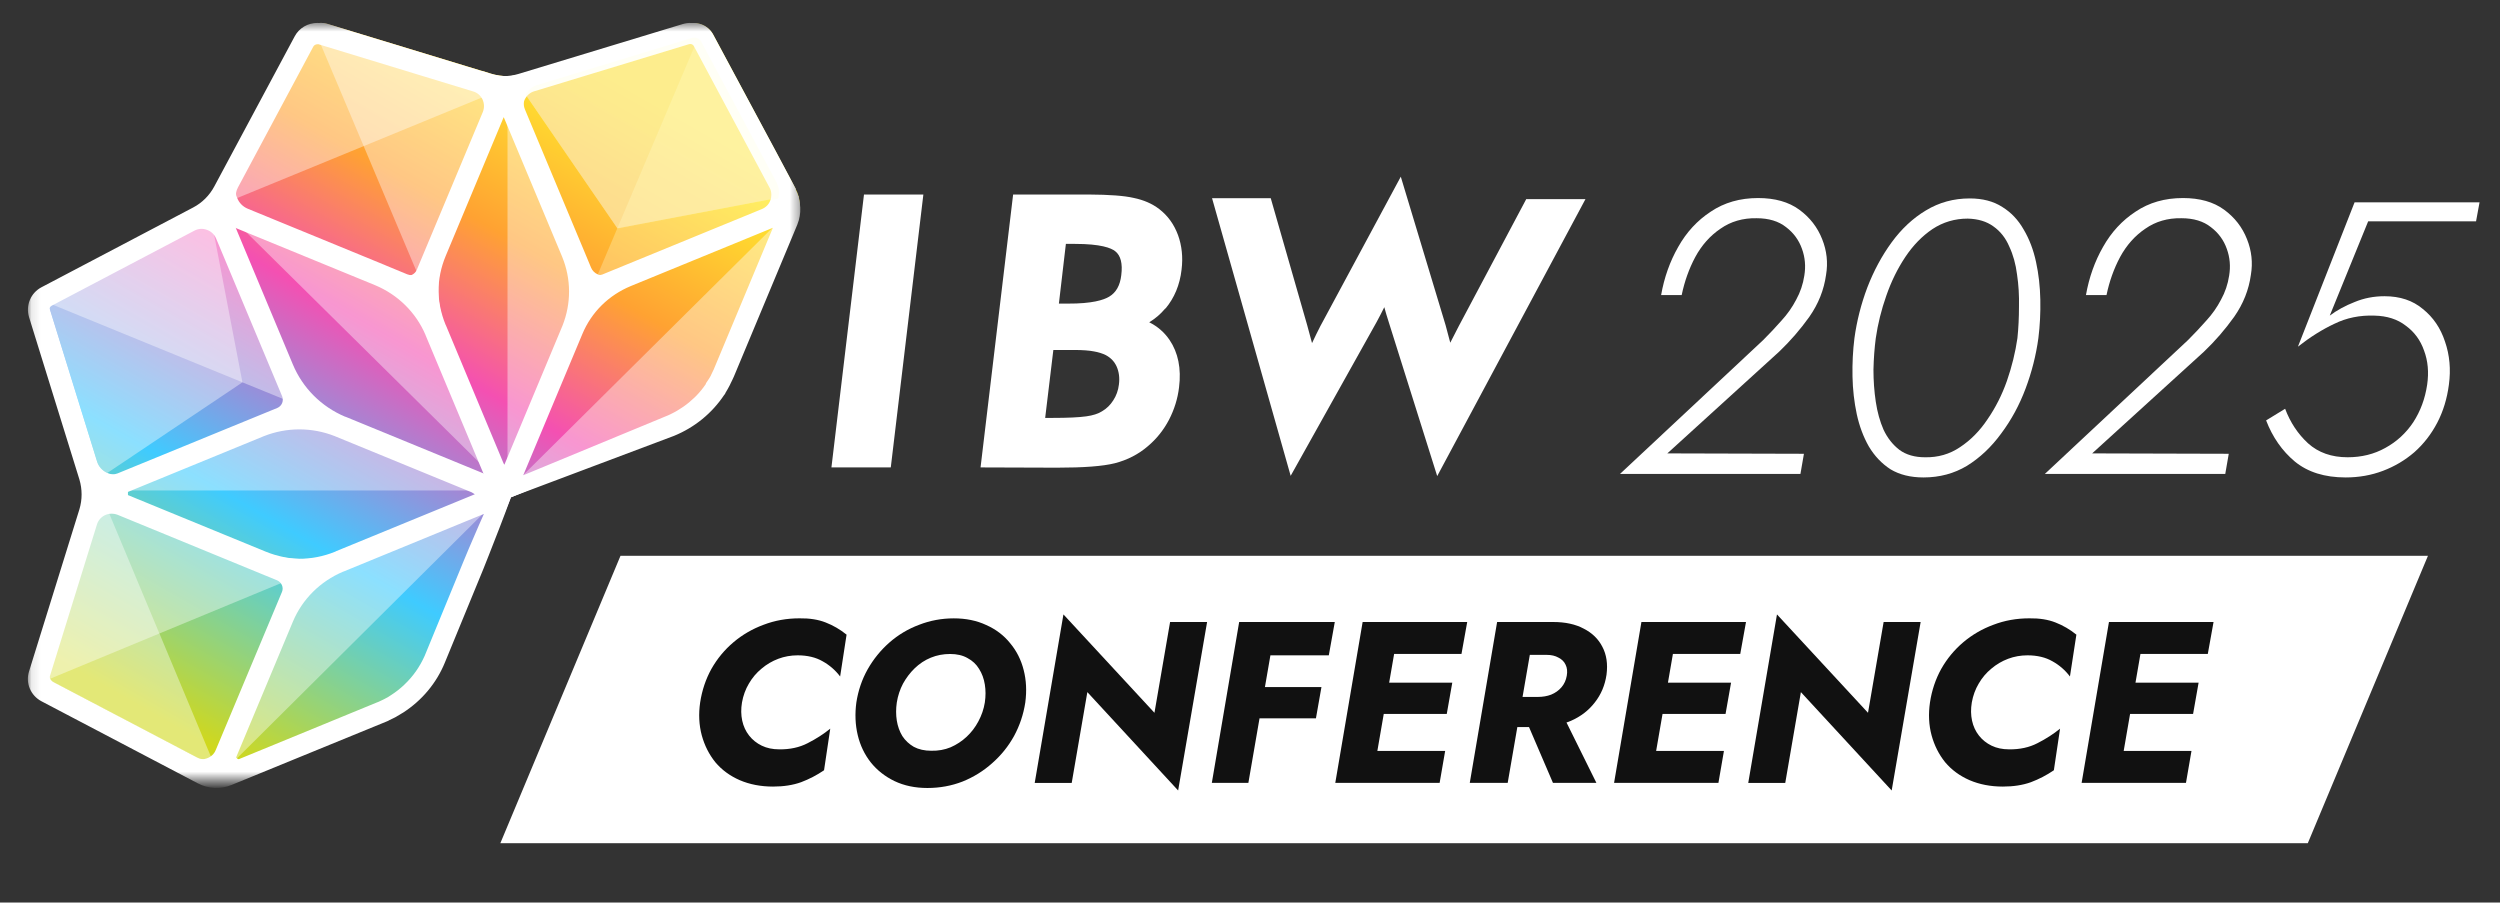 <svg width="277" height="100" viewBox="0 0 277 100" fill="none" xmlns="http://www.w3.org/2000/svg">
<rect x="0" y="0" width="277" height="100" fill="#333333" stroke="none"/>
<mask id="mask0_93_46112" style="mask-type:luminance" maskUnits="userSpaceOnUse" x="3" y="2" width="86" height="85">
<path d="M88.66 2.541H3.096V86.478H88.66V2.541Z" fill="white"/>
</mask>
<g mask="url(#mask0_93_46112)">
<path opacity="0.4" d="M88.543 21.897C88.396 21.897 88.264 21.912 88.133 21.926L88.484 21.709C88.484 21.709 88.528 21.839 88.543 21.912V21.897Z" fill="white"/>
<path d="M88.355 24.327L88.325 24.385L88.267 24.544L81.325 41.146C81.252 41.32 81.164 41.494 81.091 41.653C81.062 41.74 81.004 41.812 80.96 41.913C80.916 42 80.872 42.073 80.843 42.145C80.784 42.261 80.711 42.377 80.653 42.507C80.624 42.55 80.609 42.594 80.594 42.623C80.507 42.767 80.419 42.912 80.317 43.057V43.071C79.016 45.054 77.16 46.589 74.91 47.515H74.866L64.87 51.669L64.373 51.872L56.628 55.085L53.603 62.438L52.697 64.653L49.335 72.845C48.4 75.074 46.851 76.912 44.863 78.201C44.863 78.201 44.849 78.201 44.834 78.201C44.688 78.302 44.542 78.389 44.396 78.476L44.279 78.548C44.162 78.606 44.045 78.678 43.928 78.736C43.84 78.78 43.767 78.823 43.68 78.852C43.592 78.895 43.519 78.939 43.431 78.982C43.27 79.069 43.081 79.141 42.92 79.214L28.788 85.004L26.041 86.133L25.924 86.176C24.828 86.625 23.585 86.567 22.533 86.017L21.072 85.25L20.823 85.119L5.23 76.927C4.207 76.391 3.696 75.204 4.047 74.09L8.665 59.181L9.322 57.083L9.629 56.098C9.98 54.955 9.98 53.724 9.629 52.566L9.322 51.553L8.65 49.397L4.017 34.604C3.681 33.504 4.178 32.302 5.201 31.767L19.494 24.269L21.028 23.459L21.993 22.952C23.074 22.387 23.951 21.505 24.521 20.448L25.003 19.55L25.456 18.697L33.406 3.817C33.947 2.804 35.145 2.312 36.27 2.644L53.398 7.855H53.442L54.436 8.174C55.59 8.521 56.832 8.521 58.001 8.174L59.039 7.87L60.822 7.32L76.152 2.659C77.263 2.312 78.475 2.818 79.016 3.831L86.002 16.873L87.419 19.536L88.179 20.969C88.734 22.011 88.793 23.241 88.34 24.327H88.355Z" fill="url(#paint0_linear_93_46112)"/>
<path d="M88.2 20.969L87.441 19.536L86.023 16.873L79.023 3.831C78.482 2.818 77.269 2.312 76.159 2.659L60.828 7.32L59.046 7.87L58.008 8.174C56.839 8.521 55.597 8.521 54.442 8.174L53.449 7.87H53.405L36.277 2.644C35.166 2.312 33.953 2.804 33.413 3.817L25.463 18.682L25.01 19.536L24.527 20.433C23.958 21.505 23.081 22.387 21.999 22.938L21.035 23.444L19.5 24.255L5.208 31.767C4.185 32.302 3.688 33.489 4.024 34.604L8.613 49.426L9.285 51.582L9.592 52.596C9.943 53.753 9.943 54.984 9.592 56.127L9.285 57.111L8.628 59.21L4.01 74.119C3.659 75.219 4.17 76.42 5.193 76.956L20.786 85.148L21.035 85.279L22.496 86.046C23.548 86.596 24.791 86.654 25.887 86.205L26.003 86.162L28.751 85.032L42.883 79.243C43.058 79.17 43.233 79.098 43.394 79.011C43.482 78.968 43.555 78.924 43.642 78.881C43.73 78.838 43.803 78.794 43.891 78.765C44.008 78.707 44.125 78.635 44.242 78.577L44.359 78.505C44.505 78.418 44.651 78.331 44.797 78.23C44.797 78.23 44.812 78.23 44.826 78.23C46.814 76.941 48.377 75.103 49.298 72.874L52.659 64.682L53.565 62.467L56.59 55.114L64.336 51.901L64.833 51.698L74.829 47.558H74.873C77.123 46.618 78.979 45.083 80.28 43.1C80.28 43.1 80.28 43.1 80.28 43.086C80.367 42.941 80.455 42.796 80.557 42.652C80.587 42.623 80.601 42.579 80.616 42.536C80.674 42.406 80.747 42.304 80.806 42.174C80.85 42.102 80.893 42.015 80.923 41.942C80.966 41.855 81.01 41.769 81.054 41.682C81.142 41.508 81.215 41.334 81.288 41.175L88.23 24.573L88.288 24.414L88.317 24.356C88.77 23.27 88.712 22.04 88.157 20.998L88.2 20.969ZM58.198 10.446C58.461 9.896 58.929 9.505 59.499 9.332L76.626 4.121C77.035 3.991 77.474 4.164 77.664 4.541L86.052 20.216C86.344 20.737 86.388 21.36 86.169 21.924C85.965 22.489 85.541 22.923 84.985 23.155L67.302 30.406C66.601 30.696 65.783 30.363 65.49 29.654L64.526 27.338C64.526 27.338 64.497 27.265 64.482 27.236L58.169 12.14C57.95 11.59 57.964 10.996 58.213 10.461L58.198 10.446ZM56.722 12.719C56.722 12.719 56.722 12.733 56.722 12.748L63.065 27.917C64.117 30.479 64.131 33.301 63.108 35.878L56.634 51.351C56.517 51.582 56.313 51.611 56.225 51.611C56.138 51.611 55.904 51.582 55.787 51.322L49.415 36.066C49.415 36.066 49.386 36.008 49.371 35.979C48.29 33.345 48.304 30.45 49.4 27.815L50.306 25.644L55.714 12.719C55.904 12.284 56.532 12.284 56.707 12.719H56.722ZM26.398 20.231L34.786 4.541C34.947 4.251 35.254 4.077 35.561 4.077C35.649 4.077 35.736 4.077 35.809 4.106L52.937 9.317C53.507 9.491 53.975 9.896 54.238 10.432C54.501 10.982 54.515 11.575 54.282 12.14L47.968 27.222L46.945 29.654C46.653 30.348 45.835 30.681 45.118 30.392L42.736 29.407C42.736 29.407 42.693 29.393 42.678 29.379L27.45 23.126C26.895 22.894 26.471 22.46 26.267 21.895C26.062 21.331 26.106 20.723 26.384 20.187L26.398 20.231ZM26.866 24.573H26.88L42.166 30.855C44.797 31.955 46.843 33.981 47.954 36.572C47.954 36.601 47.968 36.63 47.983 36.659L54.355 51.915C54.457 52.176 54.311 52.349 54.252 52.422C54.194 52.494 54.004 52.624 53.741 52.523L38.338 46.198C38.338 46.198 38.279 46.169 38.235 46.169C35.605 45.054 33.544 42.999 32.448 40.379L26.135 25.282C25.96 24.848 26.398 24.399 26.837 24.588L26.866 24.573ZM53.463 54.361C53.463 54.448 53.434 54.68 53.171 54.781L37.768 61.106C37.768 61.106 37.709 61.135 37.68 61.15C35.02 62.206 32.097 62.206 29.438 61.121L14.21 54.868H14.195C13.757 54.68 13.757 54.057 14.195 53.869H14.21L29.54 47.587C32.171 46.531 35.05 46.545 37.68 47.587C37.709 47.587 37.739 47.616 37.768 47.631L53.171 53.942C53.419 54.057 53.463 54.289 53.463 54.376V54.361ZM5.5 34.141C5.383 33.735 5.559 33.316 5.939 33.113L21.765 24.805C22.072 24.645 22.423 24.559 22.759 24.559C22.993 24.559 23.241 24.602 23.475 24.689C24.045 24.892 24.484 25.311 24.718 25.861L32.039 43.375C32.331 44.084 31.995 44.895 31.279 45.185L28.926 46.14C28.926 46.14 28.868 46.169 28.824 46.183L13.567 52.436C13.012 52.653 12.413 52.639 11.872 52.393C11.316 52.132 10.922 51.684 10.747 51.105L5.486 34.141H5.5ZM24.718 82.847C24.484 83.397 24.045 83.802 23.475 84.019C22.905 84.222 22.292 84.179 21.765 83.889L5.939 75.581C5.573 75.393 5.383 74.944 5.515 74.553L10.776 57.589C10.951 57.025 11.346 56.562 11.901 56.301C12.193 56.171 12.5 56.098 12.807 56.098C13.07 56.098 13.363 56.156 13.626 56.258L28.853 62.51L31.308 63.524C32.01 63.813 32.361 64.624 32.068 65.333L31.075 67.692C31.075 67.692 31.045 67.736 31.045 67.765L24.732 82.861L24.718 82.847ZM52.177 61.874L51.271 64.074C51.271 64.074 51.271 64.088 51.271 64.103L47.91 72.266V72.295C47.355 73.612 46.536 74.77 45.542 75.725C45.542 75.725 45.542 75.74 45.528 75.74C45.06 76.189 44.563 76.579 44.023 76.927C43.891 77.014 43.76 77.101 43.628 77.173C43.599 77.187 43.569 77.202 43.54 77.216C43.438 77.274 43.321 77.332 43.204 77.404C43.146 77.433 43.087 77.462 43.014 77.491C42.926 77.535 42.853 77.578 42.766 77.607C42.62 77.665 42.459 77.752 42.313 77.81L26.851 84.15C26.413 84.323 25.96 83.889 26.15 83.44L32.477 68.271C33.588 65.666 35.634 63.654 38.25 62.554C38.279 62.539 38.309 62.525 38.338 62.51L53.741 56.185L54.048 56.069C54.252 55.983 54.457 55.896 54.661 55.78L52.163 61.874H52.177ZM86.315 25.253L79.914 40.553C79.856 40.712 79.783 40.857 79.71 41.016C79.68 41.074 79.651 41.161 79.607 41.233C79.578 41.306 79.534 41.378 79.505 41.45C79.447 41.551 79.388 41.653 79.33 41.754C79.315 41.798 79.286 41.827 79.271 41.87C79.198 41.986 79.111 42.116 79.037 42.232C79.037 42.232 79.023 42.246 79.023 42.261C78.672 42.782 78.278 43.274 77.839 43.737C77.839 43.737 77.825 43.752 77.825 43.766C76.992 44.635 75.998 45.344 74.873 45.865C74.697 45.952 74.507 46.039 74.317 46.125L64.219 50.309L63.839 50.468L57.54 53.073C57.716 52.798 57.847 52.509 57.979 52.219L58.096 51.959C58.096 51.959 58.11 51.93 58.125 51.915L64.497 36.659C64.497 36.659 64.54 36.543 64.57 36.471C65.636 33.923 67.624 31.955 70.167 30.913L85.614 24.573C86.052 24.399 86.505 24.834 86.315 25.268V25.253Z" fill="white"/>
<path opacity="0.4" d="M5.479 75.012V75.229L5.537 75.2C5.508 75.142 5.493 75.07 5.479 75.026V75.012ZM88.486 21.688L88.135 21.905C88.266 21.905 88.398 21.891 88.544 21.877C88.529 21.819 88.515 21.746 88.486 21.674V21.688Z" fill="white"/>
<path opacity="0.4" d="M63.116 35.861L56.642 51.334C56.525 51.566 56.32 51.58 56.232 51.58V12.369C56.437 12.369 56.642 12.47 56.729 12.702C56.729 12.702 56.729 12.716 56.729 12.731L63.072 27.9C64.124 30.462 64.139 33.285 63.116 35.861Z" fill="white"/>
<path opacity="0.4" d="M86.311 25.257L79.91 40.557C79.852 40.716 79.779 40.861 79.706 41.005C79.676 41.063 79.632 41.15 79.603 41.222C79.574 41.295 79.53 41.367 79.501 41.44C79.442 41.541 79.384 41.642 79.326 41.743C79.311 41.787 79.282 41.816 79.267 41.859C79.194 41.975 79.106 42.105 79.033 42.221C79.033 42.221 79.019 42.236 79.019 42.25C78.668 42.771 78.273 43.263 77.835 43.727C77.835 43.727 77.82 43.741 77.82 43.755C76.987 44.624 75.994 45.333 74.883 45.854C74.707 45.941 74.518 46.028 74.328 46.1L64.229 50.283L63.849 50.443L57.551 53.048L86.194 24.635C86.355 24.779 86.442 24.997 86.34 25.243L86.311 25.257Z" fill="white"/>
<path opacity="0.4" d="M54.267 52.395L26.252 24.706C26.398 24.547 26.617 24.46 26.866 24.561H26.88L42.166 30.843C44.797 31.943 46.843 33.969 47.954 36.56C47.954 36.589 47.968 36.618 47.983 36.647L54.355 51.903C54.457 52.164 54.311 52.337 54.252 52.41L54.267 52.395Z" fill="white"/>
<path opacity="0.4" d="M53.45 54.344H13.846C13.846 54.156 13.963 53.939 14.182 53.852H14.196L29.526 47.57C32.157 46.514 35.036 46.528 37.666 47.57C37.696 47.57 37.725 47.599 37.754 47.614L53.157 53.925C53.42 54.04 53.45 54.272 53.45 54.359V54.344Z" fill="white"/>
<path opacity="0.4" d="M54.672 55.777L26.262 84.017C26.116 83.872 26.043 83.655 26.145 83.438L32.488 68.269C33.584 65.663 35.644 63.651 38.26 62.551C38.289 62.537 38.319 62.522 38.348 62.508L53.751 56.183L54.058 56.067C54.263 55.98 54.467 55.893 54.672 55.777Z" fill="white"/>
<path opacity="0.4" d="M23.458 84.025C22.889 84.228 22.275 84.184 21.749 83.909L5.922 75.601C5.761 75.514 5.629 75.369 5.542 75.21L5.454 75.239V75.022C5.439 74.877 5.439 74.718 5.483 74.559L5.527 74.414L10.73 57.595C10.905 57.03 11.3 56.567 11.855 56.307L17.628 70.115L17.657 70.173L23.444 84.011L23.458 84.025Z" fill="white"/>
<path opacity="0.4" d="M54.254 10.451L40.312 16.183L26.283 21.943C26.078 21.379 26.122 20.771 26.4 20.235L34.788 4.545C34.89 4.357 35.051 4.227 35.241 4.154C35.343 4.111 35.46 4.082 35.577 4.082C35.665 4.082 35.752 4.082 35.826 4.111L52.953 9.322C53.523 9.495 53.991 9.901 54.254 10.436V10.451Z" fill="white"/>
<path opacity="0.4" d="M32.022 64.245L17.686 70.179L5.556 75.202L5.469 75.231V75.014L5.556 74.406L10.759 57.587C10.934 57.022 11.329 56.559 11.884 56.298C12.177 56.168 12.483 56.096 12.79 56.096C13.053 56.096 13.346 56.154 13.609 56.255L28.836 62.508L31.292 63.521C31.642 63.666 31.891 63.926 32.037 64.245H32.022Z" fill="white"/>
<path opacity="0.4" d="M54.247 10.448C54.51 10.998 54.525 11.591 54.291 12.156L47.978 27.238L46.955 29.67C46.823 29.988 46.589 30.235 46.282 30.379L40.291 16.18L35.22 4.166C35.322 4.123 35.439 4.094 35.556 4.094C35.644 4.094 35.731 4.094 35.804 4.123L52.932 9.333C53.502 9.507 53.969 9.912 54.233 10.448H54.247Z" fill="white"/>
<path opacity="0.4" d="M26.862 42.364L11.883 52.409C11.328 52.149 10.933 51.7 10.758 51.121L5.497 34.157C5.438 33.983 5.453 33.795 5.497 33.621L5.584 33.448C5.672 33.303 5.774 33.187 5.935 33.115L21.762 24.807C22.069 24.647 22.405 24.561 22.756 24.561C22.989 24.561 23.238 24.604 23.472 24.691L26.862 42.364Z" fill="white"/>
<path opacity="0.4" d="M86.049 20.215C86.342 20.75 86.386 21.358 86.166 21.923L68.41 25.295L58.21 10.445C58.473 9.895 58.941 9.504 59.511 9.33L76.638 4.119C76.901 4.033 77.15 4.076 77.369 4.206C77.5 4.293 77.603 4.394 77.676 4.539L86.064 20.215H86.049Z" fill="white"/>
<path opacity="0.4" d="M86.049 20.215C86.342 20.75 86.386 21.358 86.166 21.923L68.41 25.295L58.21 10.445C58.473 9.895 58.941 9.504 59.511 9.33L76.638 4.119C76.901 4.033 77.15 4.076 77.369 4.206C77.5 4.293 77.603 4.394 77.676 4.539L86.064 20.215H86.049Z" fill="#FAD9A1"/>
<path opacity="0.4" d="M32.006 44.463L26.862 42.364L5.496 33.621L5.584 33.448C5.671 33.303 5.774 33.187 5.935 33.115L21.761 24.807C22.068 24.647 22.419 24.561 22.755 24.561C22.989 24.561 23.237 24.604 23.471 24.691C24.041 24.893 24.48 25.313 24.713 25.863L32.035 43.377C32.181 43.739 32.166 44.13 32.006 44.463Z" fill="white"/>
<path opacity="0.4" d="M86.167 21.925C85.962 22.489 85.538 22.924 84.983 23.155L67.3 30.407C66.95 30.552 66.57 30.552 66.233 30.407L68.396 25.297L77.34 4.223C77.472 4.309 77.574 4.411 77.647 4.556L86.035 20.231C86.328 20.767 86.371 21.375 86.152 21.939L86.167 21.925Z" fill="#FFFACC" fill-opacity="0.79"/>
<path d="M88.153 21.184L78.975 4.046C78.347 2.845 76.929 2.266 75.629 2.671L57.464 8.186C56.367 8.519 55.213 8.519 54.146 8.186L35.996 2.657C35.718 2.57 35.44 2.541 35.163 2.541C34.125 2.541 33.146 3.091 32.649 4.032L23.749 20.648C23.209 21.662 22.39 22.472 21.396 22.993L4.605 31.823C3.407 32.445 2.822 33.835 3.217 35.137L8.799 53.129C9.121 54.215 9.121 55.358 8.799 56.429L3.217 74.392C2.807 75.68 3.392 77.07 4.605 77.706L21.922 86.796C23.062 87.404 24.451 87.477 25.664 86.97L42.85 79.936C42.967 79.892 43.084 79.834 43.171 79.776L43.712 79.516C43.814 79.472 43.902 79.414 44.019 79.342L44.267 79.197C44.34 79.154 44.428 79.11 44.501 79.053L44.676 78.951C46.752 77.605 48.359 75.695 49.294 73.407L53.562 63.029C53.679 62.74 57.098 54.171 56.967 53.882C56.85 53.592 56.426 54.707 56.148 54.591C55.856 54.461 55.198 54.171 54.921 54.287C54.629 54.417 51.486 61.843 51.384 62.132L47.059 72.655C46.518 73.871 45.772 74.942 44.822 75.839L44.72 75.941C44.311 76.317 43.858 76.679 43.361 76.997C43.23 77.084 43.113 77.156 42.981 77.243L42.762 77.359C42.762 77.359 42.674 77.403 42.63 77.431L42.543 77.475C42.543 77.475 42.484 77.504 42.426 77.533L42.06 77.706C41.973 77.75 41.885 77.793 41.783 77.822L26 84.307L32.459 68.863C33.511 66.373 35.484 64.419 37.998 63.348L38.086 63.319L53.81 56.863C55.651 56.111 57.157 54.62 57.917 52.796L64.522 37.019C65.531 34.587 67.445 32.706 69.9 31.692L85.639 25.237L79.078 40.941C79.034 41.043 78.975 41.159 78.931 41.245L78.814 41.492C78.814 41.492 78.785 41.549 78.742 41.651L78.581 41.926L78.215 42.476V42.534L78.186 42.577C77.894 43.011 77.543 43.446 77.163 43.836L76.959 44.039C76.184 44.792 75.293 45.414 74.299 45.892C74.138 45.979 73.948 46.051 73.773 46.123L57.011 53.057C56.455 53.288 56.046 54.026 56.192 54.576C56.324 55.112 55.651 55.097 56.192 55.097C56.353 55.097 56.47 55.155 56.601 55.097L74.679 48.294C76.973 47.354 78.888 45.79 80.247 43.75L80.349 43.634V43.59L80.422 43.46C80.422 43.46 80.495 43.344 80.524 43.286C80.554 43.243 80.583 43.2 80.627 43.113L80.861 42.678C80.861 42.678 80.919 42.563 80.948 42.49L81.153 42.071C81.211 41.955 81.27 41.839 81.314 41.723L88.343 24.889C88.84 23.674 88.781 22.328 88.167 21.169L88.153 21.184ZM26.336 20.822L34.724 5.146C34.827 4.987 34.987 4.9 35.221 4.9H35.28L52.407 10.126C52.875 10.256 53.24 10.574 53.459 11.008C53.664 11.457 53.679 11.949 53.503 12.398L46.167 29.927C46.065 30.158 45.875 30.346 45.626 30.462C45.495 30.506 45.378 30.535 45.246 30.535C45.115 30.535 44.983 30.506 44.866 30.462L27.198 23.21C26.745 23.022 26.409 22.66 26.248 22.212C26.087 21.748 26.117 21.256 26.336 20.837V20.822ZM5.482 34.428C5.423 34.211 5.511 33.994 5.716 33.878L21.543 25.555C21.981 25.324 22.478 25.295 22.931 25.468C23.384 25.628 23.749 25.961 23.939 26.409L31.261 43.909C31.465 44.415 31.232 44.98 30.735 45.197L13.037 52.449C12.818 52.535 12.613 52.579 12.38 52.579C12.131 52.579 11.897 52.521 11.649 52.42C11.21 52.203 10.904 51.855 10.743 51.392L5.482 34.428ZM31.246 65.577L23.91 83.091C23.735 83.54 23.369 83.873 22.902 84.032C22.712 84.104 22.522 84.133 22.317 84.133C22.039 84.133 21.776 84.075 21.528 83.93L5.701 75.637C5.496 75.535 5.409 75.289 5.482 75.072L10.743 58.108C10.889 57.645 11.21 57.283 11.634 57.08C12.073 56.878 12.555 56.863 13.023 57.037L30.706 64.303C31.202 64.52 31.451 65.085 31.246 65.577ZM37.194 61.104L37.121 61.133C35.835 61.654 34.49 61.915 33.146 61.915C31.802 61.915 30.442 61.654 29.156 61.133L14.177 54.967V54.504L29.244 48.324C31.772 47.325 34.563 47.325 37.092 48.324L52.261 54.547L52.612 54.764L37.194 61.09V61.104ZM38.129 46.21C38.129 46.21 38.027 46.167 37.998 46.167C35.44 45.067 33.468 43.098 32.415 40.594L25.985 25.208L41.578 31.606C44.092 32.662 46.065 34.602 47.132 37.077C47.161 37.135 47.161 37.178 47.175 37.193L53.605 52.564L38.115 46.21H38.129ZM62.315 36.107L55.812 51.667L49.338 36.179C48.315 33.661 48.33 30.882 49.382 28.363L55.812 12.977L62.286 28.45C63.294 30.911 63.309 33.617 62.315 36.107ZM85.362 22.168C85.215 22.631 84.865 22.979 84.412 23.167L66.729 30.419C66.597 30.462 66.48 30.477 66.349 30.477C66.217 30.477 66.1 30.448 65.984 30.404C65.735 30.303 65.545 30.115 65.443 29.869L58.121 12.355C57.931 11.92 57.946 11.428 58.15 11.008C58.37 10.574 58.735 10.241 59.203 10.111L76.33 4.9C76.33 4.9 76.433 4.871 76.476 4.871C76.652 4.871 76.812 4.973 76.885 5.117L85.274 20.808C85.405 21.039 85.464 21.3 85.464 21.575C85.464 21.792 85.435 21.995 85.362 22.168Z" fill="white"/>
<path opacity="0.38" d="M86.062 20.303C86.355 20.838 86.398 21.446 86.194 22.011L68.438 25.383L58.237 10.533C58.5 9.983 58.953 9.592 59.538 9.418L76.665 4.207C76.928 4.12 77.177 4.164 77.396 4.294C77.528 4.381 77.63 4.497 77.703 4.627L86.091 20.303H86.062Z" fill="#FFFA87" fill-opacity="0.19"/>
</g>
<path d="M95.733 21.523L92.123 51.789H98.699L102.309 21.552H95.733V21.523Z" fill="white"/>
<path d="M129.148 34.174C130.112 33.016 130.726 31.569 130.916 29.89C131.092 28.5 130.945 27.198 130.522 26.04C130.083 24.853 129.382 23.883 128.432 23.159C127.686 22.58 126.737 22.161 125.611 21.929C124.544 21.683 122.922 21.567 120.672 21.553H112.254L108.645 51.79L117.106 51.819C120.073 51.819 122.192 51.659 123.522 51.327C124.924 50.965 126.152 50.328 127.175 49.445C128.14 48.634 128.929 47.65 129.528 46.507C130.112 45.378 130.492 44.162 130.639 42.917C130.902 40.833 130.536 39.067 129.586 37.663C129.002 36.809 128.242 36.157 127.336 35.709C128.023 35.289 128.607 34.782 129.104 34.189L129.148 34.174ZM123.975 42.613C123.901 43.25 123.682 43.858 123.346 44.364C123.025 44.871 122.615 45.276 122.089 45.58C121.68 45.841 121.096 46.029 120.365 46.13C119.547 46.246 118.304 46.304 116.638 46.304H115.805L116.711 38.777H119.02C119.941 38.777 120.701 38.835 121.213 38.937C121.709 39.023 122.162 39.168 122.513 39.342C123.083 39.646 123.478 40.066 123.726 40.615C123.975 41.18 124.077 41.846 123.975 42.613ZM124.238 30.483C124.106 31.641 123.653 32.423 122.893 32.872C122.294 33.234 121.008 33.653 118.334 33.639H117.325L118.1 27.024H119.123C121.958 27.024 123.112 27.473 123.565 27.835C124.179 28.312 124.398 29.21 124.238 30.483Z" fill="white"/>
<path d="M169.121 22.037L161.609 36.178C161.259 36.844 160.952 37.438 160.689 37.973C160.528 37.336 160.353 36.685 160.177 36.048L155.208 19.576L146.513 35.73C146.513 35.73 146.411 35.932 146.309 36.106C145.987 36.728 145.68 37.365 145.373 38.017C145.212 37.423 145.037 36.757 144.833 36.019L140.799 21.964H134.296L143.006 52.722L152.534 35.672C152.812 35.151 153.104 34.601 153.382 34.036C153.513 34.543 153.674 35.064 153.849 35.614L159.242 52.751L175.668 22.066H169.121V22.051V22.037Z" fill="white"/>
<path d="M269.016 61.586L255.703 93.43L55.437 93.43L68.75 61.586L269.016 61.586Z" fill="white"/>
<path d="M233.393 86.745L234.004 83.205H242.816L242.205 86.745H233.393ZM235.838 72.458L236.475 68.918H245.261L244.624 72.458H235.838ZM234.692 79.105L235.303 75.641H243.605L242.994 79.105H234.692ZM233.673 68.918H237.773L234.692 86.745H230.643L233.673 68.918Z" fill="#111111"/>
<path d="M218.476 77.832C218.357 78.545 218.365 79.216 218.501 79.844C218.637 80.472 218.892 81.024 219.265 81.499C219.639 81.975 220.106 82.348 220.666 82.62C221.226 82.892 221.871 83.027 222.601 83.027C223.79 83.044 224.843 82.815 225.759 82.34C226.693 81.864 227.525 81.33 228.255 80.735L227.568 85.345C226.77 85.888 225.921 86.33 225.021 86.669C224.121 86.992 223.085 87.153 221.914 87.153C220.556 87.153 219.325 86.915 218.221 86.44C217.134 85.965 216.235 85.302 215.521 84.454C214.825 83.588 214.325 82.594 214.019 81.474C213.713 80.336 213.654 79.122 213.841 77.832C214.044 76.491 214.46 75.251 215.089 74.114C215.734 72.976 216.549 71.992 217.533 71.16C218.518 70.328 219.63 69.683 220.87 69.224C222.109 68.749 223.433 68.511 224.843 68.511C225.963 68.494 226.931 68.647 227.746 68.969C228.578 69.292 229.35 69.742 230.063 70.319L229.35 74.954C228.824 74.258 228.179 73.698 227.415 73.273C226.651 72.832 225.725 72.611 224.639 72.611C223.892 72.611 223.179 72.739 222.5 72.993C221.82 73.248 221.201 73.613 220.64 74.088C220.08 74.547 219.613 75.099 219.24 75.744C218.866 76.372 218.612 77.068 218.476 77.832Z" fill="#111111"/>
<path d="M208.706 68.918H212.807L209.598 87.586L199.538 76.686L197.806 86.746H193.706L196.889 68.078L206.975 78.978L208.706 68.918Z" fill="#111111"/>
<path d="M181.589 86.745L182.201 83.205H191.012L190.401 86.745H181.589ZM184.034 72.458L184.671 68.918H193.457L192.82 72.458H184.034ZM182.888 79.105L183.499 75.641H191.802L191.191 79.105H182.888ZM181.869 68.918H185.97L182.888 86.745H178.839L181.869 68.918Z" fill="#111111"/>
<path d="M168.605 78.672H172.884L176.882 86.745H172.069L168.605 78.672ZM165.88 68.918H170.133L167.052 86.745H162.85L165.88 68.918ZM167.892 72.56L168.503 68.918H172.094C173.436 68.918 174.565 69.164 175.481 69.656C176.415 70.132 177.103 70.803 177.544 71.668C178.003 72.534 178.156 73.561 178.003 74.75C177.833 75.921 177.4 76.949 176.704 77.832C176.025 78.714 175.142 79.394 174.055 79.869C172.969 80.327 171.738 80.557 170.362 80.557H166.491L167.103 77.22H170.388C170.931 77.22 171.424 77.135 171.865 76.966C172.323 76.779 172.705 76.507 173.011 76.151C173.317 75.794 173.512 75.37 173.597 74.877C173.682 74.402 173.639 73.995 173.47 73.655C173.317 73.315 173.054 73.052 172.68 72.865C172.323 72.662 171.891 72.56 171.381 72.56H167.892Z" fill="#111111"/>
<path d="M150.7 86.745L151.311 83.205H160.123L159.511 86.745H150.7ZM153.145 72.458L153.781 68.918H162.567L161.931 72.458H153.145ZM151.999 79.105L152.61 75.641H160.912L160.301 79.105H151.999ZM150.98 68.918H155.08L151.999 86.745H147.949L150.98 68.918Z" fill="#111111"/>
<path d="M139.439 72.611L140.102 68.918H147.895L147.232 72.611H139.439ZM138.242 79.589L138.854 76.125H146.417L145.806 79.589H138.242ZM137.3 68.918H141.4L138.319 86.745H134.27L137.3 68.918Z" fill="#111111"/>
<path d="M129.646 68.918H133.746L130.537 87.586L120.478 76.686L118.746 86.746H114.646L117.829 68.078L127.914 78.978L129.646 68.918Z" fill="#111111"/>
<path d="M99.366 77.835C99.264 78.531 99.264 79.201 99.366 79.847C99.468 80.475 99.672 81.044 99.978 81.553C100.3 82.045 100.725 82.444 101.251 82.75C101.794 83.039 102.439 83.183 103.186 83.183C103.95 83.2 104.664 83.073 105.326 82.801C105.988 82.512 106.582 82.122 107.108 81.629C107.635 81.137 108.068 80.568 108.407 79.923C108.764 79.261 109.001 78.565 109.12 77.835C109.222 77.139 109.222 76.477 109.12 75.848C109.018 75.203 108.806 74.626 108.484 74.117C108.178 73.607 107.754 73.208 107.21 72.919C106.684 72.614 106.039 72.461 105.275 72.461C104.511 72.461 103.798 72.597 103.136 72.869C102.473 73.14 101.879 73.531 101.353 74.04C100.843 74.532 100.411 75.101 100.054 75.746C99.714 76.392 99.485 77.088 99.366 77.835ZM94.884 77.835C95.088 76.51 95.504 75.288 96.132 74.167C96.777 73.03 97.584 72.037 98.551 71.188C99.519 70.339 100.614 69.685 101.837 69.227C103.059 68.751 104.341 68.514 105.682 68.514C107.024 68.514 108.22 68.76 109.273 69.252C110.343 69.728 111.226 70.398 111.922 71.264C112.635 72.113 113.136 73.106 113.424 74.244C113.713 75.364 113.772 76.561 113.603 77.835C113.399 79.159 112.983 80.398 112.355 81.553C111.727 82.691 110.92 83.692 109.935 84.558C108.968 85.424 107.872 86.103 106.65 86.596C105.428 87.071 104.129 87.309 102.754 87.309C101.395 87.309 100.181 87.054 99.112 86.545C98.059 86.035 97.185 85.348 96.489 84.482C95.792 83.599 95.308 82.589 95.037 81.451C94.765 80.314 94.714 79.108 94.884 77.835Z" fill="#111111"/>
<path d="M82.212 77.832C82.093 78.545 82.102 79.216 82.237 79.844C82.373 80.472 82.628 81.024 83.001 81.499C83.375 81.975 83.842 82.348 84.402 82.62C84.963 82.892 85.608 83.027 86.338 83.027C87.526 83.044 88.579 82.815 89.496 82.34C90.43 81.864 91.261 81.33 91.992 80.735L91.304 85.345C90.506 85.888 89.657 86.33 88.757 86.669C87.857 86.992 86.822 87.153 85.65 87.153C84.292 87.153 83.061 86.915 81.957 86.44C80.871 85.965 79.971 85.302 79.258 84.454C78.562 83.588 78.061 82.594 77.755 81.474C77.45 80.336 77.39 79.122 77.577 77.832C77.781 76.491 78.197 75.251 78.825 74.114C79.47 72.976 80.285 71.992 81.27 71.16C82.254 70.328 83.367 69.683 84.606 69.224C85.845 68.749 87.17 68.511 88.579 68.511C89.699 68.494 90.667 68.647 91.482 68.969C92.314 69.292 93.087 69.742 93.8 70.319L93.087 74.954C92.56 74.258 91.915 73.698 91.151 73.273C90.387 72.832 89.462 72.611 88.375 72.611C87.628 72.611 86.915 72.739 86.236 72.993C85.557 73.248 84.937 73.613 84.377 74.088C83.817 74.547 83.35 75.099 82.976 75.744C82.603 76.372 82.348 77.068 82.212 77.832Z" fill="#111111"/>
<path d="M271.337 42.625C271.136 44.173 270.706 45.577 270.047 46.839C269.388 48.1 268.542 49.189 267.51 50.106C266.478 50.995 265.317 51.683 264.027 52.17C262.737 52.658 261.361 52.901 259.899 52.901C257.578 52.901 255.7 52.314 254.267 51.138C252.862 49.963 251.802 48.444 251.085 46.581L253.192 45.291C253.765 46.81 254.611 48.086 255.729 49.117C256.875 50.149 258.337 50.665 260.114 50.665C261.662 50.665 263.053 50.321 264.285 49.633C265.546 48.945 266.578 47.999 267.381 46.796C268.184 45.563 268.7 44.173 268.929 42.625C269.13 41.249 269.015 39.988 268.585 38.841C268.184 37.694 267.51 36.777 266.564 36.089C265.647 35.373 264.486 35 263.081 34.971C261.476 34.914 260 35.215 258.653 35.874C257.305 36.505 255.958 37.35 254.611 38.411L260.888 22.416H274.734L274.347 24.523H262.393L258.137 34.971C258.939 34.369 259.856 33.868 260.888 33.466C261.92 33.036 263.024 32.821 264.199 32.821C265.919 32.821 267.338 33.294 268.456 34.24C269.603 35.158 270.419 36.361 270.907 37.852C271.423 39.343 271.566 40.934 271.337 42.625Z" fill="white"/>
<path d="M226.565 52.514L242.431 37.68C243.148 36.964 243.822 36.247 244.452 35.531C245.112 34.814 245.656 34.04 246.086 33.209C246.545 32.377 246.846 31.489 246.989 30.543C247.161 29.511 247.075 28.522 246.731 27.576C246.387 26.601 245.8 25.799 244.968 25.168C244.137 24.509 243.048 24.179 241.701 24.179C240.181 24.151 238.848 24.538 237.702 25.34C236.555 26.114 235.624 27.16 234.907 28.479C234.219 29.769 233.717 31.174 233.402 32.693H231.123C231.467 30.744 232.098 28.966 233.015 27.361C233.932 25.727 235.136 24.423 236.627 23.448C238.117 22.445 239.866 21.943 241.873 21.943C243.736 21.943 245.255 22.373 246.43 23.233C247.606 24.093 248.451 25.183 248.967 26.501C249.483 27.791 249.626 29.11 249.397 30.457C249.168 32.119 248.551 33.667 247.548 35.101C246.545 36.505 245.427 37.795 244.194 38.97L231.811 50.236L246.946 50.279L246.559 52.514H226.565Z" fill="white"/>
<path d="M207.837 37.465C207.694 38.555 207.608 39.716 207.579 40.948C207.579 42.181 207.665 43.37 207.837 44.517C208.009 45.664 208.296 46.696 208.697 47.613C209.127 48.53 209.715 49.275 210.46 49.849C211.205 50.393 212.151 50.666 213.298 50.666C214.731 50.694 216.021 50.322 217.167 49.548C218.343 48.774 219.36 47.742 220.22 46.452C221.109 45.162 221.825 43.743 222.37 42.195C222.915 40.619 223.302 39.042 223.531 37.465C223.646 36.347 223.703 35.187 223.703 33.983C223.732 32.75 223.66 31.56 223.488 30.414C223.345 29.267 223.058 28.235 222.628 27.318C222.227 26.372 221.639 25.627 220.865 25.082C220.12 24.538 219.174 24.251 218.027 24.222C216.594 24.222 215.29 24.609 214.115 25.383C212.968 26.157 211.965 27.189 211.105 28.479C210.245 29.769 209.543 31.202 208.998 32.779C208.453 34.327 208.066 35.889 207.837 37.465ZM205.472 37.465C205.73 35.574 206.203 33.71 206.891 31.876C207.608 30.012 208.511 28.336 209.6 26.845C210.689 25.355 211.95 24.179 213.384 23.319C214.846 22.431 216.465 21.986 218.242 21.986C219.676 21.986 220.88 22.302 221.854 22.932C222.829 23.534 223.617 24.366 224.219 25.426C224.85 26.487 225.308 27.691 225.595 29.038C225.882 30.357 226.039 31.747 226.068 33.209C226.097 34.671 226.025 36.09 225.853 37.465C225.595 39.357 225.122 41.221 224.434 43.055C223.746 44.89 222.843 46.552 221.725 48.043C220.636 49.533 219.375 50.723 217.941 51.612C216.508 52.471 214.903 52.901 213.126 52.901C211.692 52.901 210.474 52.6 209.471 51.999C208.496 51.368 207.694 50.522 207.063 49.462C206.461 48.401 206.017 47.212 205.73 45.893C205.443 44.546 205.286 43.155 205.257 41.722C205.228 40.26 205.3 38.841 205.472 37.465Z" fill="white"/>
<path d="M179.494 52.514L195.36 37.68C196.077 36.964 196.75 36.247 197.381 35.531C198.04 34.814 198.585 34.04 199.015 33.209C199.474 32.377 199.775 31.489 199.918 30.543C200.09 29.511 200.004 28.522 199.66 27.576C199.316 26.601 198.728 25.799 197.897 25.168C197.066 24.509 195.976 24.179 194.629 24.179C193.11 24.151 191.777 24.538 190.63 25.34C189.484 26.114 188.552 27.16 187.836 28.479C187.148 29.769 186.646 31.174 186.331 32.693H184.052C184.396 30.744 185.026 28.966 185.944 27.361C186.861 25.727 188.065 24.423 189.556 23.448C191.046 22.445 192.795 21.943 194.801 21.943C196.664 21.943 198.184 22.373 199.359 23.233C200.534 24.093 201.38 25.183 201.896 26.501C202.412 27.791 202.555 29.11 202.326 30.457C202.096 32.119 201.48 33.667 200.477 35.101C199.474 36.505 198.356 37.795 197.123 38.97L184.74 50.236L199.875 50.279L199.488 52.514H179.494Z" fill="white"/>
<defs>
<linearGradient id="paint0_linear_93_46112" x1="66.536" y1="-3.724" x2="16.653" y2="83.507" gradientUnits="userSpaceOnUse">
<stop offset="0.1" stop-color="#FFF42F"/>
<stop offset="0.31" stop-color="#FFA232"/>
<stop offset="0.47" stop-color="#F450B2"/>
<stop offset="0.71" stop-color="#3FCBFF"/>
<stop offset="0.96" stop-color="#D0D81D"/>
</linearGradient>
</defs>
</svg>
